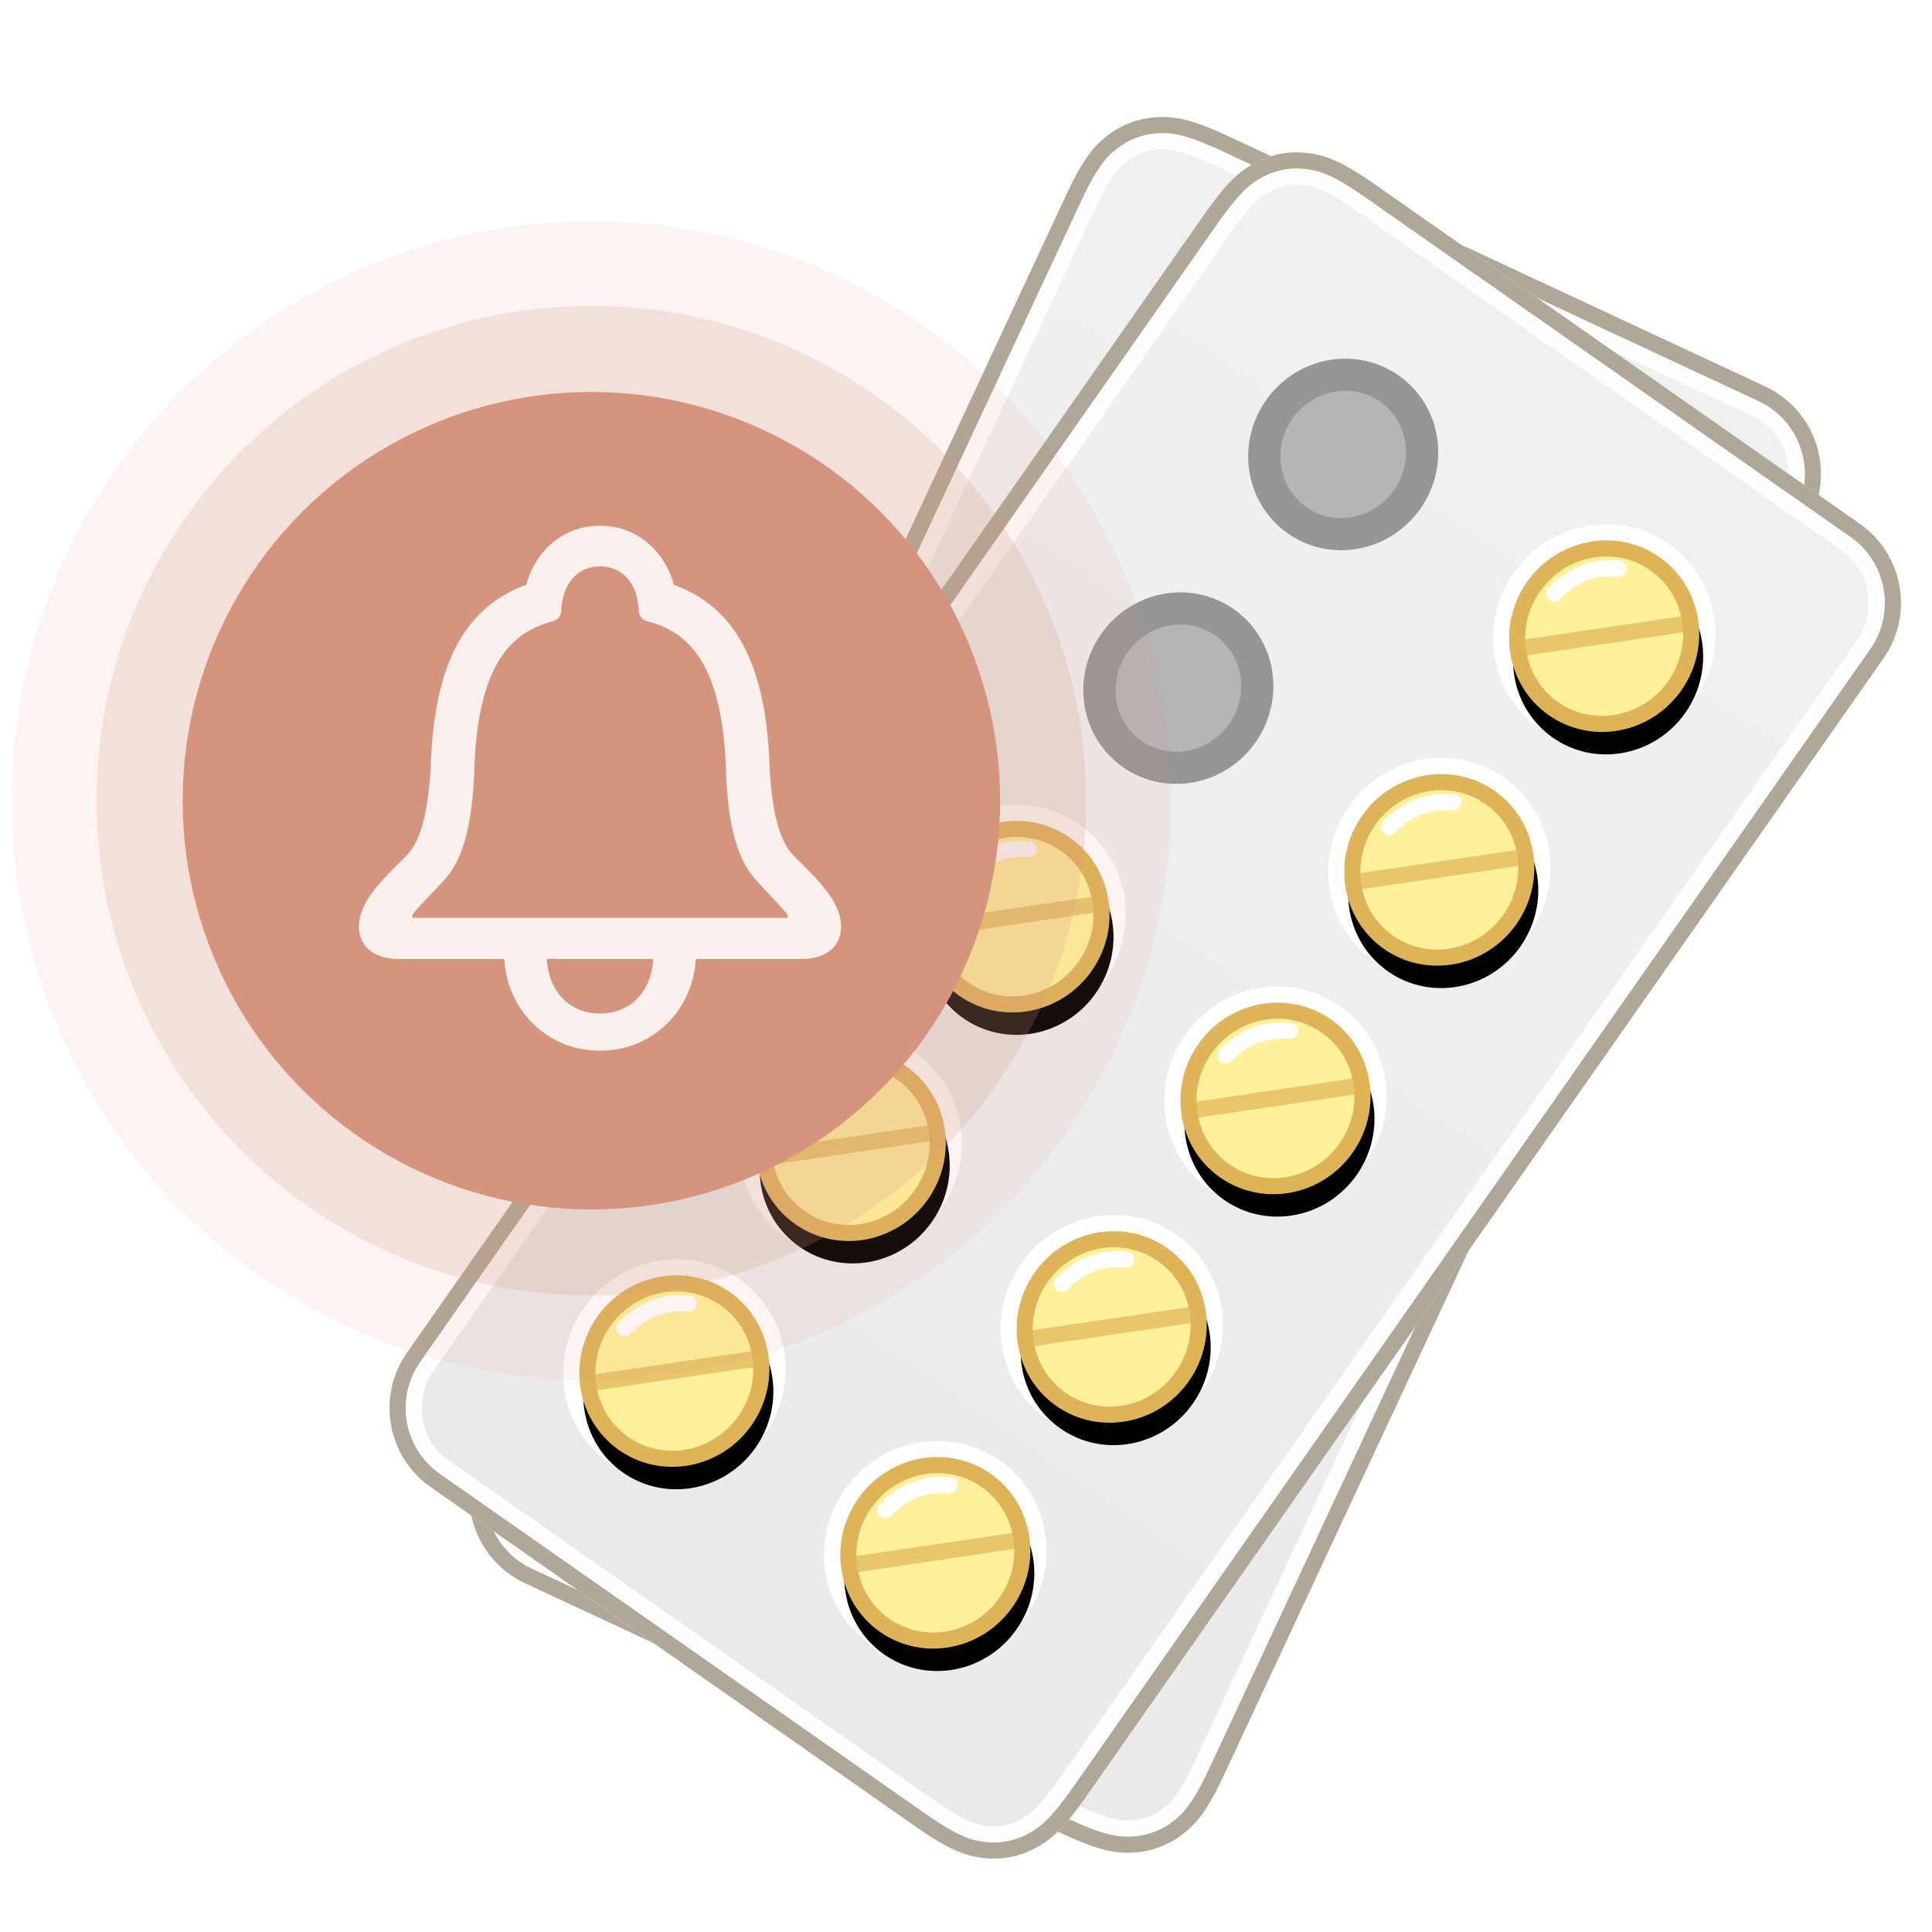 <svg xmlns="http://www.w3.org/2000/svg" xmlns:xlink="http://www.w3.org/1999/xlink" width="120" height="120"><defs><ellipse id="c" cx="6.184" cy="5.858" rx="5.993" ry="5.858"/><ellipse id="e" cx="6.184" cy="5.858" rx="5.993" ry="5.858"/><ellipse id="g" cx="6.184" cy="5.858" rx="5.993" ry="5.858"/><ellipse id="i" cx="6.184" cy="5.858" rx="5.993" ry="5.858"/><ellipse id="k" cx="6.184" cy="5.858" rx="5.993" ry="5.858"/><ellipse id="m" cx="6.184" cy="5.858" rx="5.993" ry="5.858"/><ellipse id="o" cx="6.184" cy="5.858" rx="5.993" ry="5.858"/><ellipse id="q" cx="6.184" cy="5.858" rx="5.993" ry="5.858"/><ellipse id="s" cx="6.184" cy="5.858" rx="5.993" ry="5.858"/><ellipse id="u" cx="6.184" cy="5.858" rx="5.993" ry="5.858"/><ellipse id="w" cx="6.184" cy="5.858" rx="5.993" ry="5.858"/><ellipse id="y" cx="6.184" cy="5.858" rx="5.993" ry="5.858"/><ellipse id="A" cx="6.184" cy="5.858" rx="5.993" ry="5.858"/><ellipse id="C" cx="6.184" cy="5.858" rx="5.993" ry="5.858"/><ellipse id="E" cx="6.184" cy="5.858" rx="5.993" ry="5.858"/><ellipse id="G" cx="6.184" cy="5.858" rx="5.993" ry="5.858"/><filter id="b" width="116.7%" height="117.1%" x="-12.5%" y="-4.3%" filterUnits="objectBoundingBox"><feOffset dx="-1" dy="1" in="SourceAlpha" result="shadowOffsetOuter1"/><feComposite in="shadowOffsetOuter1" in2="SourceAlpha" operator="out" result="shadowOffsetOuter1"/><feColorMatrix in="shadowOffsetOuter1" values="0 0 0 0 0 0 0 0 0 0 0 0 0 0 0 0 0 0 0.2 0"/></filter><filter id="d" width="116.7%" height="117.1%" x="-12.5%" y="-4.3%" filterUnits="objectBoundingBox"><feOffset dx="-1" dy="1" in="SourceAlpha" result="shadowOffsetOuter1"/><feComposite in="shadowOffsetOuter1" in2="SourceAlpha" operator="out" result="shadowOffsetOuter1"/><feColorMatrix in="shadowOffsetOuter1" values="0 0 0 0 0 0 0 0 0 0 0 0 0 0 0 0 0 0 0.2 0"/></filter><filter id="f" width="116.7%" height="117.1%" x="-12.5%" y="-4.3%" filterUnits="objectBoundingBox"><feOffset dx="-1" dy="1" in="SourceAlpha" result="shadowOffsetOuter1"/><feComposite in="shadowOffsetOuter1" in2="SourceAlpha" operator="out" result="shadowOffsetOuter1"/><feColorMatrix in="shadowOffsetOuter1" values="0 0 0 0 0 0 0 0 0 0 0 0 0 0 0 0 0 0 0.2 0"/></filter><filter id="h" width="116.7%" height="117.1%" x="-12.5%" y="-4.3%" filterUnits="objectBoundingBox"><feOffset dx="-1" dy="1" in="SourceAlpha" result="shadowOffsetOuter1"/><feComposite in="shadowOffsetOuter1" in2="SourceAlpha" operator="out" result="shadowOffsetOuter1"/><feColorMatrix in="shadowOffsetOuter1" values="0 0 0 0 0 0 0 0 0 0 0 0 0 0 0 0 0 0 0.2 0"/></filter><filter id="j" width="116.7%" height="117.1%" x="-12.5%" y="-4.3%" filterUnits="objectBoundingBox"><feOffset dx="-1" dy="1" in="SourceAlpha" result="shadowOffsetOuter1"/><feComposite in="shadowOffsetOuter1" in2="SourceAlpha" operator="out" result="shadowOffsetOuter1"/><feColorMatrix in="shadowOffsetOuter1" values="0 0 0 0 0 0 0 0 0 0 0 0 0 0 0 0 0 0 0.2 0"/></filter><filter id="l" width="116.7%" height="117.1%" x="-12.5%" y="-4.3%" filterUnits="objectBoundingBox"><feOffset dx="-1" dy="1" in="SourceAlpha" result="shadowOffsetOuter1"/><feComposite in="shadowOffsetOuter1" in2="SourceAlpha" operator="out" result="shadowOffsetOuter1"/><feColorMatrix in="shadowOffsetOuter1" values="0 0 0 0 0 0 0 0 0 0 0 0 0 0 0 0 0 0 0.2 0"/></filter><filter id="n" width="116.7%" height="117.1%" x="-12.5%" y="-4.3%" filterUnits="objectBoundingBox"><feOffset dx="-1" dy="1" in="SourceAlpha" result="shadowOffsetOuter1"/><feComposite in="shadowOffsetOuter1" in2="SourceAlpha" operator="out" result="shadowOffsetOuter1"/><feColorMatrix in="shadowOffsetOuter1" values="0 0 0 0 0 0 0 0 0 0 0 0 0 0 0 0 0 0 0.2 0"/></filter><filter id="p" width="116.7%" height="117.1%" x="-12.5%" y="-4.3%" filterUnits="objectBoundingBox"><feOffset dx="-1" dy="1" in="SourceAlpha" result="shadowOffsetOuter1"/><feComposite in="shadowOffsetOuter1" in2="SourceAlpha" operator="out" result="shadowOffsetOuter1"/><feColorMatrix in="shadowOffsetOuter1" values="0 0 0 0 0 0 0 0 0 0 0 0 0 0 0 0 0 0 0.2 0"/></filter><filter id="r" width="116.7%" height="117.1%" x="-12.5%" y="-4.3%" filterUnits="objectBoundingBox"><feOffset dx="-1" dy="1" in="SourceAlpha" result="shadowOffsetOuter1"/><feComposite in="shadowOffsetOuter1" in2="SourceAlpha" operator="out" result="shadowOffsetOuter1"/><feColorMatrix in="shadowOffsetOuter1" values="0 0 0 0 0 0 0 0 0 0 0 0 0 0 0 0 0 0 0.2 0"/></filter><filter id="t" width="116.7%" height="117.1%" x="-12.5%" y="-4.3%" filterUnits="objectBoundingBox"><feOffset dx="-1" dy="1" in="SourceAlpha" result="shadowOffsetOuter1"/><feComposite in="shadowOffsetOuter1" in2="SourceAlpha" operator="out" result="shadowOffsetOuter1"/><feColorMatrix in="shadowOffsetOuter1" values="0 0 0 0 0 0 0 0 0 0 0 0 0 0 0 0 0 0 0.2 0"/></filter><filter id="v" width="116.7%" height="117.1%" x="-12.5%" y="-4.3%" filterUnits="objectBoundingBox"><feOffset dx="-1" dy="1" in="SourceAlpha" result="shadowOffsetOuter1"/><feComposite in="shadowOffsetOuter1" in2="SourceAlpha" operator="out" result="shadowOffsetOuter1"/><feColorMatrix in="shadowOffsetOuter1" values="0 0 0 0 0 0 0 0 0 0 0 0 0 0 0 0 0 0 0.2 0"/></filter><filter id="x" width="116.7%" height="117.1%" x="-12.5%" y="-4.3%" filterUnits="objectBoundingBox"><feOffset dx="-1" dy="1" in="SourceAlpha" result="shadowOffsetOuter1"/><feComposite in="shadowOffsetOuter1" in2="SourceAlpha" operator="out" result="shadowOffsetOuter1"/><feColorMatrix in="shadowOffsetOuter1" values="0 0 0 0 0 0 0 0 0 0 0 0 0 0 0 0 0 0 0.2 0"/></filter><filter id="z" width="116.7%" height="117.1%" x="-12.5%" y="-4.3%" filterUnits="objectBoundingBox"><feOffset dx="-1" dy="1" in="SourceAlpha" result="shadowOffsetOuter1"/><feComposite in="shadowOffsetOuter1" in2="SourceAlpha" operator="out" result="shadowOffsetOuter1"/><feColorMatrix in="shadowOffsetOuter1" values="0 0 0 0 0 0 0 0 0 0 0 0 0 0 0 0 0 0 0.2 0"/></filter><filter id="B" width="116.7%" height="117.1%" x="-12.5%" y="-4.3%" filterUnits="objectBoundingBox"><feOffset dx="-1" dy="1" in="SourceAlpha" result="shadowOffsetOuter1"/><feComposite in="shadowOffsetOuter1" in2="SourceAlpha" operator="out" result="shadowOffsetOuter1"/><feColorMatrix in="shadowOffsetOuter1" values="0 0 0 0 0 0 0 0 0 0 0 0 0 0 0 0 0 0 0.2 0"/></filter><filter id="D" width="116.7%" height="117.1%" x="-12.5%" y="-4.3%" filterUnits="objectBoundingBox"><feOffset dx="-1" dy="1" in="SourceAlpha" result="shadowOffsetOuter1"/><feComposite in="shadowOffsetOuter1" in2="SourceAlpha" operator="out" result="shadowOffsetOuter1"/><feColorMatrix in="shadowOffsetOuter1" values="0 0 0 0 0 0 0 0 0 0 0 0 0 0 0 0 0 0 0.2 0"/></filter><filter id="F" width="116.7%" height="117.1%" x="-12.5%" y="-4.3%" filterUnits="objectBoundingBox"><feOffset dx="-1" dy="1" in="SourceAlpha" result="shadowOffsetOuter1"/><feComposite in="shadowOffsetOuter1" in2="SourceAlpha" operator="out" result="shadowOffsetOuter1"/><feColorMatrix in="shadowOffsetOuter1" values="0 0 0 0 0 0 0 0 0 0 0 0 0 0 0 0 0 0 0.2 0"/></filter><linearGradient id="a" x1="6.21%" x2="100%" y1="50%" y2="50%"><stop offset="0%" stop-color="#F0F0F0"/><stop offset="100%" stop-color="#EAEAEA"/></linearGradient></defs><g fill="none" fill-rule="evenodd"><g transform="rotate(-24 84.103 18.183)"><g stroke-linejoin="square"><path fill="url(#a)" stroke="#FEFEFE" stroke-width="2" d="M10.8 27.984c-1.38 0-2.63.56-3.535 1.465a4.98 4.98 0 00-1.463 3.535l.005 36.68c.001 2.39.215 3.271.685 4.15.429.8 1.058 1.43 1.859 1.858.878.47 1.759.684 4.15.685l86.228.013c1.38 0 2.63-.56 3.535-1.465a4.982 4.982 0 001.462-3.535l-.004-36.68c-.002-2.39-.216-3.272-.685-4.15a4.481 4.481 0 00-1.859-1.858c-.878-.47-1.759-.684-4.15-.685l-12.683-.001-73.545-.012z" transform="rotate(139 54.764 52.177)"/><path stroke="#AFA797" d="M104.144 41.97a5.483 5.483 0 001.878-3.767 5.48 5.48 0 00-1.337-3.992L80.617 6.533c-1.662-1.91-2.455-2.447-3.438-2.822a4.96 4.96 0 00-2.912-.203c-1.025.234-1.886.655-3.797 2.315L5.383 62.385a5.483 5.483 0 00-1.878 3.767 5.479 5.479 0 001.338 3.99l24.067 27.68c1.663 1.91 2.456 2.447 3.44 2.821a4.967 4.967 0 002.91.204c1.026-.235 1.886-.655 3.798-2.316l9.573-8.32 55.513-48.24z"/></g><g transform="rotate(-41 121.875 6.886)"><ellipse cx="6.184" cy="5.858" fill="#FFF" stroke="#FFF" rx="6.493" ry="6.358"/><use fill="#000" filter="url(#b)" xlink:href="#c"/><ellipse cx="6.184" cy="5.858" fill="#FFF19B" stroke="#DFB458" stroke-linejoin="square" rx="5.493" ry="5.358"/><path stroke="#DFB458" d="M2.553 1.988l7.174 7.585" opacity=".7"/><path stroke="#FFF" stroke-linecap="round" d="M6.581 1.794c1.586.247 2.77 1.042 3.552 2.386"/></g><g transform="rotate(-41 95.485 16.829)"><ellipse cx="6.184" cy="5.858" fill="#FFF" stroke="#FFF" rx="6.493" ry="6.358"/><use fill="#000" filter="url(#d)" xlink:href="#e"/><ellipse cx="6.184" cy="5.858" fill="#FFF19B" stroke="#DFB458" stroke-linejoin="square" rx="5.493" ry="5.358"/><path stroke="#DFB458" d="M2.553 1.988l7.174 7.585" opacity=".7"/><path stroke="#FFF" stroke-linecap="round" d="M6.581 1.794c1.586.247 2.77 1.042 3.552 2.386"/></g><g transform="rotate(-41 114.227 -17.348)"><ellipse cx="6.184" cy="5.858" fill="#FFF" stroke="#FFF" rx="6.493" ry="6.358"/><use fill="#000" filter="url(#f)" xlink:href="#g"/><ellipse cx="6.184" cy="5.858" fill="#FFF19B" stroke="#DFB458" stroke-linejoin="square" rx="5.493" ry="5.358"/><path stroke="#DFB458" d="M2.553 1.988l7.174 7.585" opacity=".7"/><path stroke="#FFF" stroke-linecap="round" d="M6.581 1.794c1.586.247 2.77 1.042 3.552 2.386"/></g><g transform="rotate(-41 87.837 -7.405)"><ellipse cx="6.184" cy="5.858" fill="#FFF" stroke="#FFF" rx="6.493" ry="6.358"/><use fill="#000" filter="url(#h)" xlink:href="#i"/><ellipse cx="6.184" cy="5.858" fill="#FFF19B" stroke="#DFB458" stroke-linejoin="square" rx="5.493" ry="5.358"/><path stroke="#DFB458" d="M2.553 1.988l7.174 7.585" opacity=".7"/><path stroke="#FFF" stroke-linecap="round" d="M6.581 1.794c1.586.247 2.77 1.042 3.552 2.386"/></g><g transform="rotate(-41 105.752 -40.797)"><ellipse cx="6.184" cy="5.858" fill="#FFF" stroke="#FFF" rx="6.493" ry="6.358"/><use fill="#000" filter="url(#j)" xlink:href="#k"/><ellipse cx="6.184" cy="5.858" fill="#FFF19B" stroke="#DFB458" stroke-linejoin="square" rx="5.493" ry="5.358"/><path stroke="#DFB458" d="M2.553 1.988l7.174 7.585" opacity=".7"/><path stroke="#FFF" stroke-linecap="round" d="M6.581 1.794c1.586.247 2.77 1.042 3.552 2.386"/></g><g transform="rotate(-41 79.362 -30.855)"><ellipse cx="6.184" cy="5.858" fill="#FFF" stroke="#FFF" rx="6.493" ry="6.358"/><use fill="#000" filter="url(#l)" xlink:href="#m"/><ellipse cx="6.184" cy="5.858" fill="#FFF19B" stroke="#DFB458" stroke-linejoin="square" rx="5.493" ry="5.358"/><path stroke="#DFB458" d="M2.553 1.988l7.174 7.585" opacity=".7"/><path stroke="#FFF" stroke-linecap="round" d="M6.581 1.794c1.586.247 2.77 1.042 3.552 2.386"/></g><g transform="rotate(-41 97.277 -64.247)"><ellipse cx="6.184" cy="5.858" fill="#FFF" stroke="#FFF" rx="6.493" ry="6.358"/><use fill="#000" filter="url(#n)" xlink:href="#o"/><ellipse cx="6.184" cy="5.858" fill="#FFF19B" stroke="#DFB458" stroke-linejoin="square" rx="5.493" ry="5.358"/><path stroke="#DFB458" d="M2.553 1.988l7.174 7.585" opacity=".7"/><path stroke="#FFF" stroke-linecap="round" d="M6.581 1.794c1.586.247 2.77 1.042 3.552 2.386"/></g><ellipse cx="6.184" cy="5.858" fill="#B5B5B5" stroke="#969696" stroke-width="2" rx="4.993" ry="4.858" transform="rotate(-41 70.887 -54.305)"/><g transform="rotate(-41 88.48 -88.036)"><ellipse cx="6.184" cy="5.858" fill="#FFF" stroke="#FFF" rx="6.493" ry="6.358"/><use fill="#000" filter="url(#p)" xlink:href="#q"/><ellipse cx="6.184" cy="5.858" fill="#FFF19B" stroke="#DFB458" stroke-linejoin="square" rx="5.493" ry="5.358"/><path stroke="#DFB458" d="M2.553 1.988l7.174 7.585" opacity=".7"/><path stroke="#FFF" stroke-linecap="round" d="M6.581 1.794c1.586.247 2.77 1.042 3.552 2.386"/></g><ellipse cx="6.184" cy="5.858" fill="#B5B5B5" stroke="#969696" stroke-width="2" rx="4.993" ry="4.858" transform="rotate(-41 62.09 -78.093)"/></g><g transform="rotate(-14 104.787 -9.348)"><g stroke-linejoin="square"><path fill="url(#a)" stroke="#FEFEFE" stroke-width="2" d="M10.8 27.984c-1.38 0-2.63.56-3.535 1.465a4.98 4.98 0 00-1.463 3.535l.005 36.68c.001 2.39.215 3.271.685 4.15.429.8 1.058 1.43 1.859 1.858.878.47 1.759.684 4.15.685l86.228.013c1.38 0 2.63-.56 3.535-1.465a4.982 4.982 0 001.462-3.535l-.004-36.68c-.002-2.39-.216-3.272-.685-4.15a4.481 4.481 0 00-1.859-1.858c-.878-.47-1.759-.684-4.15-.685l-12.683-.001-73.545-.012z" transform="rotate(139 54.764 52.177)"/><path stroke="#AFA797" d="M104.144 41.97a5.483 5.483 0 001.878-3.767 5.48 5.48 0 00-1.337-3.992L80.617 6.533c-1.662-1.91-2.455-2.447-3.438-2.822a4.96 4.96 0 00-2.912-.203c-1.025.234-1.886.655-3.797 2.315L5.383 62.385a5.483 5.483 0 00-1.878 3.767 5.479 5.479 0 001.338 3.99l24.067 27.68c1.663 1.91 2.456 2.447 3.44 2.821a4.967 4.967 0 002.91.204c1.026-.235 1.886-.655 3.798-2.316l9.573-8.32 55.513-48.24z"/></g><g transform="rotate(-41 121.875 6.886)"><ellipse cx="6.184" cy="5.858" fill="#FFF" stroke="#FFF" rx="6.493" ry="6.358"/><use fill="#000" filter="url(#r)" xlink:href="#s"/><ellipse cx="6.184" cy="5.858" fill="#FFF19B" stroke="#DFB458" stroke-linejoin="square" rx="5.493" ry="5.358"/><path stroke="#DFB458" d="M2.553 1.988l7.174 7.585" opacity=".7"/><path stroke="#FFF" stroke-linecap="round" d="M6.581 1.794c1.586.247 2.77 1.042 3.552 2.386"/></g><g transform="rotate(-41 95.485 16.829)"><ellipse cx="6.184" cy="5.858" fill="#FFF" stroke="#FFF" rx="6.493" ry="6.358"/><use fill="#000" filter="url(#t)" xlink:href="#u"/><ellipse cx="6.184" cy="5.858" fill="#FFF19B" stroke="#DFB458" stroke-linejoin="square" rx="5.493" ry="5.358"/><path stroke="#DFB458" d="M2.553 1.988l7.174 7.585" opacity=".7"/><path stroke="#FFF" stroke-linecap="round" d="M6.581 1.794c1.586.247 2.77 1.042 3.552 2.386"/></g><g transform="rotate(-41 114.227 -17.348)"><ellipse cx="6.184" cy="5.858" fill="#FFF" stroke="#FFF" rx="6.493" ry="6.358"/><use fill="#000" filter="url(#v)" xlink:href="#w"/><ellipse cx="6.184" cy="5.858" fill="#FFF19B" stroke="#DFB458" stroke-linejoin="square" rx="5.493" ry="5.358"/><path stroke="#DFB458" d="M2.553 1.988l7.174 7.585" opacity=".7"/><path stroke="#FFF" stroke-linecap="round" d="M6.581 1.794c1.586.247 2.77 1.042 3.552 2.386"/></g><g transform="rotate(-41 87.837 -7.405)"><ellipse cx="6.184" cy="5.858" fill="#FFF" stroke="#FFF" rx="6.493" ry="6.358"/><use fill="#000" filter="url(#x)" xlink:href="#y"/><ellipse cx="6.184" cy="5.858" fill="#FFF19B" stroke="#DFB458" stroke-linejoin="square" rx="5.493" ry="5.358"/><path stroke="#DFB458" d="M2.553 1.988l7.174 7.585" opacity=".7"/><path stroke="#FFF" stroke-linecap="round" d="M6.581 1.794c1.586.247 2.77 1.042 3.552 2.386"/></g><g transform="rotate(-41 105.752 -40.797)"><ellipse cx="6.184" cy="5.858" fill="#FFF" stroke="#FFF" rx="6.493" ry="6.358"/><use fill="#000" filter="url(#z)" xlink:href="#A"/><ellipse cx="6.184" cy="5.858" fill="#FFF19B" stroke="#DFB458" stroke-linejoin="square" rx="5.493" ry="5.358"/><path stroke="#DFB458" d="M2.553 1.988l7.174 7.585" opacity=".7"/><path stroke="#FFF" stroke-linecap="round" d="M6.581 1.794c1.586.247 2.77 1.042 3.552 2.386"/></g><g transform="rotate(-41 79.362 -30.855)"><ellipse cx="6.184" cy="5.858" fill="#FFF" stroke="#FFF" rx="6.493" ry="6.358"/><use fill="#000" filter="url(#B)" xlink:href="#C"/><ellipse cx="6.184" cy="5.858" fill="#FFF19B" stroke="#DFB458" stroke-linejoin="square" rx="5.493" ry="5.358"/><path stroke="#DFB458" d="M2.553 1.988l7.174 7.585" opacity=".7"/><path stroke="#FFF" stroke-linecap="round" d="M6.581 1.794c1.586.247 2.77 1.042 3.552 2.386"/></g><g transform="rotate(-41 97.277 -64.247)"><ellipse cx="6.184" cy="5.858" fill="#FFF" stroke="#FFF" rx="6.493" ry="6.358"/><use fill="#000" filter="url(#D)" xlink:href="#E"/><ellipse cx="6.184" cy="5.858" fill="#FFF19B" stroke="#DFB458" stroke-linejoin="square" rx="5.493" ry="5.358"/><path stroke="#DFB458" d="M2.553 1.988l7.174 7.585" opacity=".7"/><path stroke="#FFF" stroke-linecap="round" d="M6.581 1.794c1.586.247 2.77 1.042 3.552 2.386"/></g><ellipse cx="6.184" cy="5.858" fill="#B5B5B5" stroke="#969696" stroke-width="2" rx="4.993" ry="4.858" transform="rotate(-41 70.887 -54.305)"/><g transform="rotate(-41 88.48 -88.036)"><ellipse cx="6.184" cy="5.858" fill="#FFF" stroke="#FFF" rx="6.493" ry="6.358"/><use fill="#000" filter="url(#F)" xlink:href="#G"/><ellipse cx="6.184" cy="5.858" fill="#FFF19B" stroke="#DFB458" stroke-linejoin="square" rx="5.493" ry="5.358"/><path stroke="#DFB458" d="M2.553 1.988l7.174 7.585" opacity=".7"/><path stroke="#FFF" stroke-linecap="round" d="M6.581 1.794c1.586.247 2.77 1.042 3.552 2.386"/></g><ellipse cx="6.184" cy="5.858" fill="#B5B5B5" stroke="#969696" stroke-width="2" rx="4.993" ry="4.858" transform="rotate(-41 62.09 -78.093)"/></g><g transform="translate(0 13)"><circle cx="36.733" cy="36.733" r="36" fill="#D5947E" opacity=".1"/><circle cx="36.733" cy="36.733" r="30.733" fill="#D5947E" opacity=".2"/><circle cx="36.733" cy="36.733" r="25.388" fill="#D5947E"/><path fill="#FFF" fill-rule="nonzero" d="M37.269 52.26c3.42 0 5.81-2.689 5.943-5.694h6.574c1.528 0 2.457-.796 2.457-2.008 0-1.61-1.577-3.038-2.955-4.416-1.062-1.096-1.345-3.304-1.477-5.246-.166-6.093-1.81-10.078-5.96-11.572-.548-2.058-2.258-3.669-4.582-3.669-2.325 0-4.034 1.61-4.582 3.67-4.15 1.493-5.794 5.478-5.944 11.57-.15 1.943-.415 4.151-1.494 5.247-1.378 1.378-2.955 2.805-2.955 4.416 0 1.212.93 2.008 2.474 2.008h6.557c.133 3.005 2.524 5.695 5.944 5.695zm11.654-8.25H25.614v-.183c.316-.465 1.246-1.345 2.059-2.258 1.112-1.261 1.627-3.37 1.776-6.408.15-6.674 2.159-8.832 4.798-9.546.382-.1.598-.299.614-.697.067-1.627.98-2.74 2.408-2.74 1.427 0 2.34 1.113 2.407 2.74.017.398.232.598.63.697 2.64.714 4.633 2.872 4.799 9.546.132 3.038.664 5.147 1.776 6.408.797.913 1.71 1.793 2.042 2.258v.183zm-11.654 5.943c-1.843 0-3.188-1.311-3.304-3.387h6.607c-.116 2.06-1.444 3.387-3.303 3.387z" opacity=".85"/></g></g></svg>
